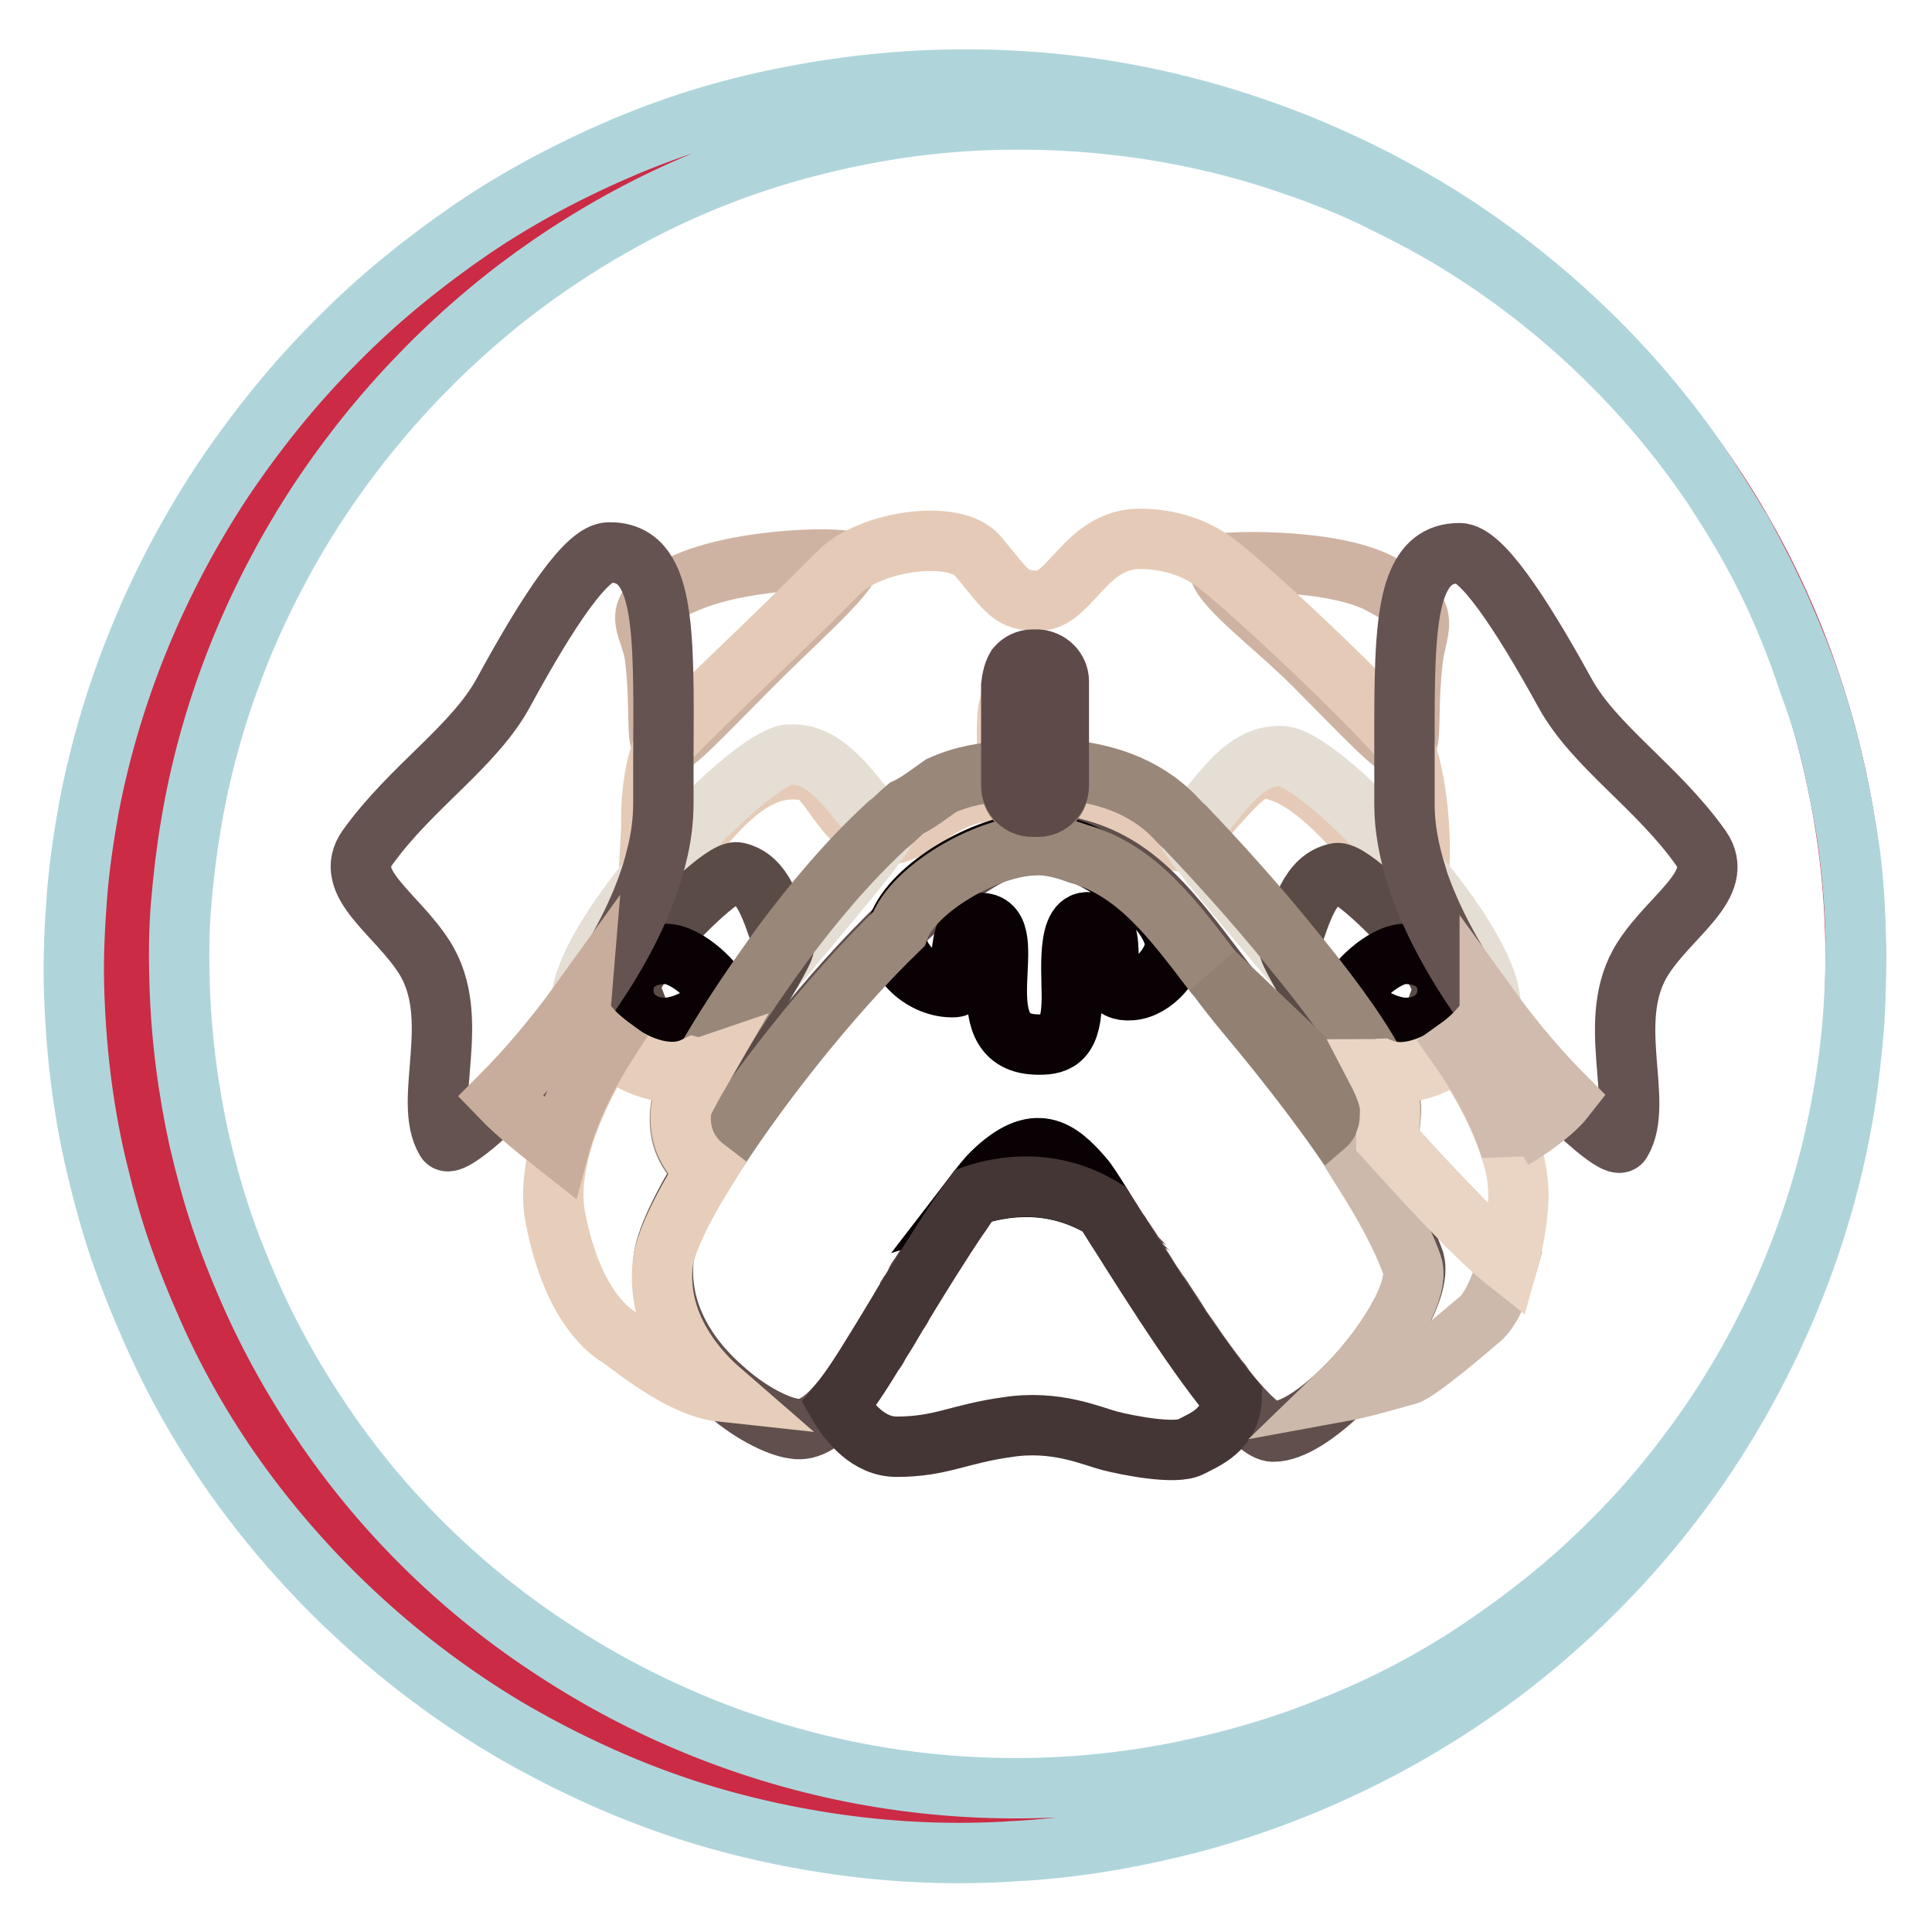 <?xml version="1.0" encoding="utf-8"?>
<!-- Svg Vector Icons : http://www.onlinewebfonts.com/icon -->
<!DOCTYPE svg PUBLIC "-//W3C//DTD SVG 1.1//EN" "http://www.w3.org/Graphics/SVG/1.1/DTD/svg11.dtd">
<svg version="1.1" xmlns="http://www.w3.org/2000/svg" xmlns:xlink="http://www.w3.org/1999/xlink" x="0px" y="0px" viewBox="0 0 256 256" enable-background="new 0 0 256 256" xml:space="preserve">
<g> <path stroke-width="8" fill-opacity="0" stroke="#cb2b45"  d="M243.1,102c13.8,61.4-25,122.4-86.7,136.3c-61.7,13.9-123-24.6-136.8-85.9C5.7,91,46.4,29.6,106.3,16.1 C168,2.1,229.3,40.6,243.1,102z"/> <path stroke-width="8" fill-opacity="0" stroke="#afd5db"  d="M243.1,102c1.7,7.3,2.6,14.7,2.8,22.2c0.1,3.7,0,7.5-0.2,11.2c-0.3,3.7-0.7,7.5-1.3,11.2 c-2.4,14.8-7.8,29.1-15.6,42c-7.8,12.9-18.2,24.3-30.4,33.4c-6.1,4.5-12.7,8.5-19.6,11.8c-6.9,3.3-14.2,6-21.6,7.9 c-7.5,1.9-15.1,3.2-22.9,3.6c-7.7,0.5-15.5,0.2-23.3-0.9c-7.7-1.1-15.4-2.9-22.7-5.5c-3.7-1.3-7.3-2.8-10.9-4.5 c-3.6-1.7-7-3.5-10.4-5.5c-13.5-8.1-25.4-18.9-34.8-31.7c-4.7-6.4-8.7-13.3-11.9-20.5c-1.6-3.6-3.1-7.3-4.4-11.1 c-1.3-3.8-2.3-7.6-3.2-11.4c-1.8-7.7-2.7-15.7-2.9-23.6c-0.1-4,0.1-7.9,0.4-11.9c0.3-3.9,0.9-7.9,1.6-11.8 c3-15.6,9.2-30.4,17.9-43.5c4.4-6.5,9.3-12.6,14.9-18.2c5.5-5.6,11.6-10.5,18-14.9c6.5-4.4,13.4-8,20.5-11c7.2-3,14.6-5.2,22.2-6.6 c15.1-2.9,30.7-2.9,45.7,0.1c14.9,3,29.2,8.9,41.8,17.1c12.6,8.3,23.6,18.9,32.1,31.2c2.1,3.1,4.1,6.3,6,9.5c1.8,3.3,3.5,6.6,5,10 c1.5,3.4,2.8,6.9,4,10.5C241.3,94.8,242.3,98.4,243.1,102L243.1,102z M243.1,102c-0.8-3.6-1.8-7.2-3-10.8c-1.2-3.5-2.6-7-4.1-10.4 c-1.5-3.4-3.2-6.7-5.1-10c-1.9-3.2-3.9-6.4-6.1-9.4c-8.8-12.1-20-22.3-32.7-29.9c-3.2-1.9-6.5-3.6-9.8-5.2c-3.3-1.6-6.8-3-10.3-4.2 c-7-2.5-14.2-4.2-21.4-5.2c-7.3-1-14.6-1.3-21.9-0.9c-7.3,0.4-14.5,1.6-21.5,3.4c-7,1.8-13.8,4.3-20.3,7.5 c-6.5,3.2-12.6,7-18.3,11.3c-11.4,8.7-21.1,19.5-28.5,31.6C32.7,82,27.6,95.4,25.3,109.3c-0.6,3.5-1,7-1.3,10.5 c-0.3,3.5-0.3,7-0.2,10.5c0.2,7,1.1,14,2.6,20.8c0.8,3.4,1.7,6.8,2.8,10.1c1.1,3.3,2.4,6.6,3.8,9.8c2.8,6.4,6.3,12.6,10.3,18.4 c8,11.6,18.3,21.6,30.2,29.3c11.9,7.8,25.3,13.3,39.3,16.1c14,2.8,28.7,2.9,43,0.1c7.1-1.4,14.1-3.4,20.9-6.2 c6.8-2.7,13.3-6.1,19.4-10.2c6.1-4.1,11.9-8.7,17.1-13.9c5.3-5.2,10-11,14.1-17.1c8.2-12.3,14-26.4,16.7-41.1 c0.7-3.7,1.2-7.4,1.5-11.1c0.3-3.7,0.4-7.5,0.4-11.2c-0.1-3.7-0.3-7.5-0.8-11.2C244.6,109.3,243.9,105.7,243.1,102z"/> <path stroke-width="8" fill-opacity="0" stroke="#ceb3a3"  d="M112.6,74.6c-1,2.4-7,7.6-12.8,13.4c-16,16.1-11.4,12.8-13-0.9c-0.6-4.7-4.3-6.4,4.4-10 C99.3,73.7,112.9,73.8,112.6,74.6z M161.4,74.8c0,2.7,7,7.6,12.8,13.4c16,16.1,11.4,12.8,13-0.9c0.6-4.7,2.9-6.2-4.4-10 C176.1,73.8,161.4,74.4,161.4,74.8z"/> <path stroke-width="8" fill-opacity="0" stroke="#e5cbb7"  d="M187.8,117.6c-0.7,4.3-11.2-15.8-20.7-15.8c-2.9,0-9.9,10.6-10.9,9.6c-5.6-5.6-9.6-5-15.2-7 c-2.2-0.8,1.2-14.2-3.1-14.6c-1.9-0.2-3,0.6-3.6,1.9c-0.3,0.7-0.5,1.5-0.7,2.4c-0.6,4.4,0.8,10.7-1.5,10.7c-3.5,0-5.9,1.2-7.9,2.4 c-1.7,1.1-3.1,2.3-4.6,2.9c0,0,0,0,0,0c-0.5,0.2-1.1,0.4-1.7,0.5c-5.5,0.6-7.8-7.7-10.6-8.4c-7.7-1.8-12.9,5.8-19.1,13.3 c-2.1,2.6-2.3,0.8-2.1-2.2v0c0.1-1.1,0.1-2.3,0.2-3.5v0c0-0.5,0-1,0-1.6c0-3.7,0.9-8.8,2.1-10c6.7-6.9,13.2-12.7,22.8-22.4l0,0 c4.1-4.1,15.3-5.8,18.4-2.1c4,4.8,4.3,5.9,8,5.9c4.2,0,6.3-8.2,13.4-8.2c4,0,7.7,1.2,10.6,3.6c0.1,0.1,0.2,0.2,0.4,0.3l0,0 c6.1,5,18.2,16.6,22.9,21.8c0.2,0.3,0.5,0.6,0.7,1c0.4,0.7,0.8,1.7,1.1,2.8v0C188,105.6,188.5,112.8,187.8,117.6L187.8,117.6z"/> <path stroke-width="8" fill-opacity="0" stroke="#604f4c"  d="M177.8,184.3c-3.2,3.1-6.6,5.4-9.1,5.4c-1.2,0-3.1-1.8-5.4-4.5c-0.4-0.5-0.9-1.1-1.3-1.7 c-0.1-0.2-0.3-0.4-0.4-0.5c0,0,0,0,0,0c-0.1-0.1-0.2-0.3-0.3-0.4c-0.8-1-1.5-2-2.3-3.1c-0.2-0.3-0.5-0.7-0.7-1 c-0.1-0.2-0.3-0.4-0.4-0.6c-0.4-0.6-0.8-1.1-1.2-1.7c-0.2-0.3-0.4-0.5-0.5-0.8c-0.3-0.5-0.6-0.9-0.9-1.4c-0.2-0.3-0.4-0.6-0.6-0.9 c-0.4-0.6-0.8-1.3-1.3-1.9c-0.1-0.2-0.3-0.4-0.4-0.6c-0.5-0.7-0.9-1.4-1.4-2.2c-0.2-0.3-0.4-0.6-0.5-0.8c0-0.1-0.1-0.1-0.1-0.2 c-0.1-0.1-0.2-0.3-0.3-0.5c0-0.1-0.1-0.1-0.1-0.2c-0.1-0.1-0.2-0.3-0.3-0.4c0,0,0,0,0,0c-0.3-0.4-0.5-0.8-0.8-1.2 c-0.3-0.5-0.7-1-1-1.5c-0.2-0.2-0.3-0.5-0.5-0.7c-0.6-1-1.2-1.9-1.7-2.7c-1.4-2.2-2.4-3.7-2.8-4.2c-3.2-3.7-6.3-6.1-12.1-0.5 c-0.6,0.6-1.4,1.6-2.4,2.9c-0.1,0.1-0.2,0.3-0.3,0.4c-0.1,0.1-0.2,0.3-0.3,0.4c-0.3,0.4-0.6,0.8-0.9,1.3c-0.1,0.2-0.2,0.4-0.4,0.5 c-0.7,1-1.4,2.1-2.1,3.1c-0.1,0.2-0.3,0.4-0.4,0.6c-0.4,0.7-0.9,1.4-1.3,2c-0.1,0.2-0.3,0.5-0.4,0.7c-0.3,0.5-0.6,0.9-0.9,1.4 c-0.1,0.2-0.3,0.4-0.4,0.6c-0.1,0.1-0.2,0.3-0.2,0.4l-0.2,0.4c-0.2,0.3-0.4,0.7-0.6,1c0,0,0,0.1-0.1,0.1c-0.1,0.1-0.2,0.3-0.2,0.4 c-0.2,0.4-0.5,0.8-0.7,1.2c-0.1,0.1-0.2,0.3-0.2,0.4c0,0.1-0.1,0.2-0.1,0.2c-0.1,0.2-0.3,0.4-0.4,0.6c-0.1,0.2-0.3,0.5-0.4,0.7 c-0.1,0.2-0.2,0.3-0.3,0.5c-0.5,0.9-1,1.7-1.4,2.3c-0.1,0.2-0.3,0.4-0.4,0.7c-0.2,0.4-0.4,0.7-0.6,0.9c-1.5,2.4-3,4.8-4.5,6.6 c-2,2.4-4,3.9-6.1,3.5c-2.2-0.3-6-2.2-9.4-5.3c-4.5-3.9-8.5-9.8-7.9-16.9c0.2-2.6,2.4-7.2,5.8-12.7c6.1-10,16.2-22.9,25.6-31.9 c6.5-6.3,12.6-10.6,16.9-10.7c2.5-0.1,4.8,0.2,6.8,0.8c0,0,0,0,0,0c7.9,2.2,12.6,8.7,18.1,15.9c1.4,1.8,2.8,3.7,4.3,5.5 c5.5,6.7,11.2,13.9,15.6,20.8c2.7,4.3,5,8.4,6.4,12.3C188.4,170.8,183.4,178.9,177.8,184.3L177.8,184.3z"/> <path stroke-width="8" fill-opacity="0" stroke="#090103"  d="M155.7,125.2c0,2.3-2.8,5.8-5.8,6c-5.8,0.5-0.3-9-5.8-9c-3,0-1.9,8.1-2.1,10.9c-0.2,5-2.2,5.4-4.8,5.3 c-9.7-0.4-1.5-16-7.2-16.1c-3.9-0.1-1.8,8.4-3.5,8.5c-4.1,0.2-8.1-3.5-7.7-7c0-0.3,0.1-0.7,0.2-1c1.8-5.2,11.6-11,18.1-11.1 c1.7,0,3.6,0.4,5.6,1.1c0,0,0,0,0,0C149.1,115.5,155.7,121.2,155.7,125.2L155.7,125.2z M146.3,160.2c-6.9-4.2-13.5-3-17.3-1.8 c1-1.3,1.8-2.3,2.4-2.9c5.8-5.7,8.9-3.2,12.1,0.5C144,156.5,145,158.1,146.3,160.2z"/> <path stroke-width="8" fill-opacity="0" stroke="#443634"  d="M163.2,185.2c-0.1,4.3-3.7,5.6-5.4,6.5c-2,1.1-8.5-0.2-10.8-0.8c-2.3-0.6-7.1-2.8-13.5-1.8 c-6.5,0.9-8.8,2.6-14.7,2.6c-3.7,0-6.3-3.2-7.7-5.6c1.5-1.8,3-4.1,4.5-6.6c2-3.2,9-15.1,13.4-21.1c3.8-1.3,10.5-2.4,17.3,1.8 C150.4,166.7,157.8,178.7,163.2,185.2L163.2,185.2z"/> <path stroke-width="8" fill-opacity="0" stroke="#e5ded4"  d="M102.2,128.8c-3.4,4.1-6.4,7.8-7.9,10.2c0,0,0,0,0,0c-0.7,1.1-1.5,1.8-2.5,2.3c-3.4,1.8-8.1-0.2-11.5-3 c-1.1-0.9-2-1.8-2.7-2.8c-0.6-0.7-0.7-1.7-0.6-2.9c0.3-3.8,3.8-9.6,8.3-15.3c0.7-0.9,1.4-1.8,2.2-2.7c1.2-1.4,2.3-2.7,3.6-4 c0,0,0,0,0,0c5.3-5.7,10.7-10.1,13.2-10.6c0,0,0.1,0,0.1,0c0,0,0.1,0,0.1,0h0c2.2-0.2,4.1,0.8,5.7,2.2c2.1,1.8,3.7,4.2,5.1,5.7l0,0 c0.8,0.8,1.5,1.3,2.1,1.2h0C119,109.1,109.7,119.7,102.2,128.8z M197.5,133.7c-0.1,0.7-0.3,1.3-0.6,1.8c-0.9,1.2-2.1,2.4-3.5,3.4 c-3.1,2.3-7.2,3.9-10.3,2.6c-0.3-0.1-0.6-0.3-0.9-0.5c0,0,0,0,0,0c-0.7-0.5-1.4-1.1-2-2c-1.5-2.4-4.6-6.3-8-10.4 c-6.6-7.9-14.4-16.9-15.2-18.9c0,0,0-0.1,0-0.1c-0.1-0.2,0-0.3,0.1-0.3c0.1,0,0.3,0,0.4,0h0c2.6-0.6,5.9-8.8,11.6-9.1 c0.3,0,0.6,0,0.9,0c3.1,0.3,11.4,7.7,18,15.9c0,0,0,0,0.1,0.1C193.5,122.7,197.8,129.7,197.5,133.7L197.5,133.7z"/> <path stroke-width="8" fill-opacity="0" stroke="#5a4b47"  d="M102.2,128.8c-2.7,4.7-7.9,12.2-9.2,12.5c-0.3,0.1-0.7,0.1-1.1,0c-1.9-0.3-4.5-2.3-6.5-5.7 c-0.7-1.2-1.3-2.7-1.8-4.3c-0.3-0.9,0.5-2.5,1.9-4.4c3.5-5,10.6-11.7,12.2-11.3c3.5,0.8,4.5,4.9,6.1,9.4l0.1,0.3 C104,125.5,103.3,126.9,102.2,128.8z M191.1,131.5c-0.4,1.4-0.9,2.7-1.5,3.8c-1.9,3.6-4.6,5.7-6.5,6.2c-0.2,0.1-0.4,0.1-0.6,0.1 c-0.3,0-0.6,0-0.8-0.1c-1.4-0.4-6.9-8.4-9.5-13c-0.9-1.6-1.5-2.8-1.4-3.1c0-0.1,0-0.1,0.1-0.2c1.6-4.5,2.6-8.7,6.2-9.5 c1.6-0.4,8.6,6.2,12.1,11.1C190.5,128.9,191.4,130.6,191.1,131.5L191.1,131.5z"/> <path stroke-width="8" fill-opacity="0" stroke="#090103"  d="M179.1,131.8c0,1.7,4.2,4.4,7.2,4.4c3,0,5.5-1.9,5.5-5c0-3.1-2.5-4.8-5.5-4.8 C183.3,126.3,179.1,130.7,179.1,131.8z M95.3,131.8c0,1.7-4.2,4.4-7.2,4.4c-3,0-5.5-1.9-5.5-5c0-3.1,2.5-4.8,5.5-4.8 C91.1,126.3,95.3,130.7,95.3,131.8z"/> <path stroke-width="8" fill-opacity="0" stroke="#99877a"  d="M184.3,146.9c0,1.4-0.2,2.7-0.5,3.8L160.9,129c-5.5-7.2-10.2-13.7-18.1-15.9c0,0,0,0,0,0 c-1.9-0.7-3.9-1.2-5.6-1.1c-6.5,0.1-16.3,5.9-18.1,11.1c-9.3,9-19.4,21.9-25.6,31.9c-2.6-1.9-3.8-4.6-3.3-8.2c0-0.2,1-2.2,2.8-5.3 c0.4-0.7,0.9-1.5,1.3-2.3c0,0,0,0,0,0c2.3-3.9,5.6-8.9,9.4-14.1c4-5.4,8.7-11,13.7-15.6h0c0.2-0.2,0.4-0.4,0.6-0.5 c0.7-0.6,1.4-1.3,2.1-1.9c0,0,0,0,0,0c1.5-0.7,2.9-1.8,4.6-3c2.9-1.3,5.8-1.8,8.9-1.9c0.1,0,0.3,0,0.4,0v2.1c0,1.5,1.2,2.8,2.8,2.8 h0.7c1.5,0,2.8-1.2,2.8-2.8V102c0.2,0,0.4,0,0.7,0c5,0.4,10.6,2,14.7,6.3c0.4,0.4,0.8,0.9,1.3,1.3c0,0,0,0,0.1,0.1 c4.1,4.3,9.2,9.9,13.8,15.6c4.7,5.7,8.9,11.3,11.3,15.8c0,0,0,0,0,0l0,0c0.1,0.2,0.2,0.4,0.3,0.6 C183.6,143.8,184.3,145.6,184.3,146.9L184.3,146.9z"/> <path stroke-width="8" fill-opacity="0" stroke="#5e4b49"  d="M140.3,90.3v13.8c0,1.5-1.2,2.8-2.8,2.8h-0.7c-1.5,0-2.8-1.2-2.8-2.8V90.8c0.1-0.9,0.3-1.7,0.7-2.4 c0.5-0.6,1.3-1,2.1-1h0.7C139,87.5,140.3,88.7,140.3,90.3z"/> <path stroke-width="8" fill-opacity="0" stroke="#928073"  d="M183.8,150.7c0,0,0,0.1,0,0.1c-0.6,1.8-1.6,3.2-3,4.4c-4.4-6.9-10-14.1-15.6-20.8c-1.5-1.8-3-3.7-4.3-5.5 l21.9,20.8c0,0,0,0,0,0L183.8,150.7L183.8,150.7z"/> <path stroke-width="8" fill-opacity="0" stroke="#655351"  d="M217.7,127c-5.2,8.1,0.3,19-2.9,24.3c-0.4,0.7-3.6-1.7-7.8-5.9c-3.1-3.1-6.6-7.1-9.9-11.7 c-3.9-5.4-7.4-11.5-9.4-17.6c0,0,0-0.1,0-0.1c-1-3.2-1.6-6.3-1.6-9.4c0-3.4,0-6.6,0-9.5c0-0.5,0-0.9,0-1.4c0-8.1,0.2-14.3,1.6-18 c1.1-2.9,2.8-4.4,5.7-4.4c2.8,0,7.9,7.5,13.9,18.4c3.9,7.2,12.3,12.5,18.1,20.7C228.7,117.2,221.4,121.2,217.7,127L217.7,127z  M87.9,100.1c0,2,0,4.1,0,6.3c0,2.3-0.3,4.7-0.9,7c-0.3,1.3-0.7,2.6-1.2,4c-1.9,5.3-4.9,10.5-8.3,15.3c-3.5,5-7.4,9.4-10.7,12.7 c-4.1,4.1-7.3,6.4-7.7,5.7c-3.2-5.3,2.3-16.2-2.9-24.3c-3.7-5.8-10.9-9.8-7.5-14.5c5.8-8.1,14.2-13.4,18.1-20.7 c6-11,11-18.4,13.9-18.4C88.1,73.1,88,83,87.9,100.1z"/> <path stroke-width="8" fill-opacity="0" stroke="#e6cebb"  d="M95.6,184.4c-5.6-0.6-12.2-6.4-13.7-7.3c-1.8-1.1-6.2-4.9-8.3-15.7c-0.6-3-0.2-6.2,0.6-9.3 c1.5-5.6,4.5-10.9,6.3-13.7c3.3,2.8,8,4.7,11.5,3c0.4,0.1,0.8,0.1,1.1,0c-1.8,3.1-2.8,5.1-2.8,5.3c-0.5,3.6,0.8,6.3,3.3,8.2 c-3.4,5.5-5.6,10.1-5.8,12.7C87.1,174.6,91.1,180.5,95.6,184.4L95.6,184.4z"/> <path stroke-width="8" fill-opacity="0" stroke="#ccb9ac"  d="M199.8,167.3c-1.1,3.9-2.6,6.6-3.6,7.4c-1.5,1.3-8.3,7.1-9.8,7.5c-1,0.2-5.4,1.6-8.7,2.2 c5.6-5.4,10.6-13.5,9.4-16.8c-1.4-3.9-3.7-8-6.4-12.3c1.4-1.2,2.4-2.6,3-4.4C186.6,154.1,195.1,163.5,199.8,167.3L199.8,167.3z"/> <path stroke-width="8" fill-opacity="0" stroke="#ead5c5"  d="M201.2,158.5c-0.1,3.3-0.7,6.3-1.4,8.8c-4.7-3.7-13.2-13.2-16.1-16.4c0,0,0-0.1,0-0.1 c0.4-1.1,0.5-2.4,0.5-3.8c0-1.3-0.7-3.2-1.8-5.3c0.2,0,0.4-0.1,0.6-0.1c3.1,1.3,7.2-0.2,10.3-2.6c1.2,1.6,5.1,7.5,6.9,13.5 C200.9,154.5,201.2,156.5,201.2,158.5z"/> <path stroke-width="8" fill-opacity="0" stroke="#d1bbae"  d="M207.4,145.4c-2.1,2.7-6.9,5.5-6.9,5.5l-0.3,1.4c-1.8-6-5.7-11.8-6.9-13.5c1.4-1,2.6-2.2,3.5-3.4 c0.4-0.5,0.6-1.1,0.6-1.8C200.8,138.3,204.4,142.4,207.4,145.4z"/> <path stroke-width="8" fill-opacity="0" stroke="#c8ad9c"  d="M80.4,138.3c-1.8,2.8-4.8,8.1-6.3,13.7c-1.9-1.5-5.4-4.2-7.8-6.7c3.3-3.3,7.1-7.7,10.7-12.7 c-0.1,1.2,0.1,2.1,0.6,2.9C78.4,136.5,79.3,137.5,80.4,138.3z"/></g>
</svg>